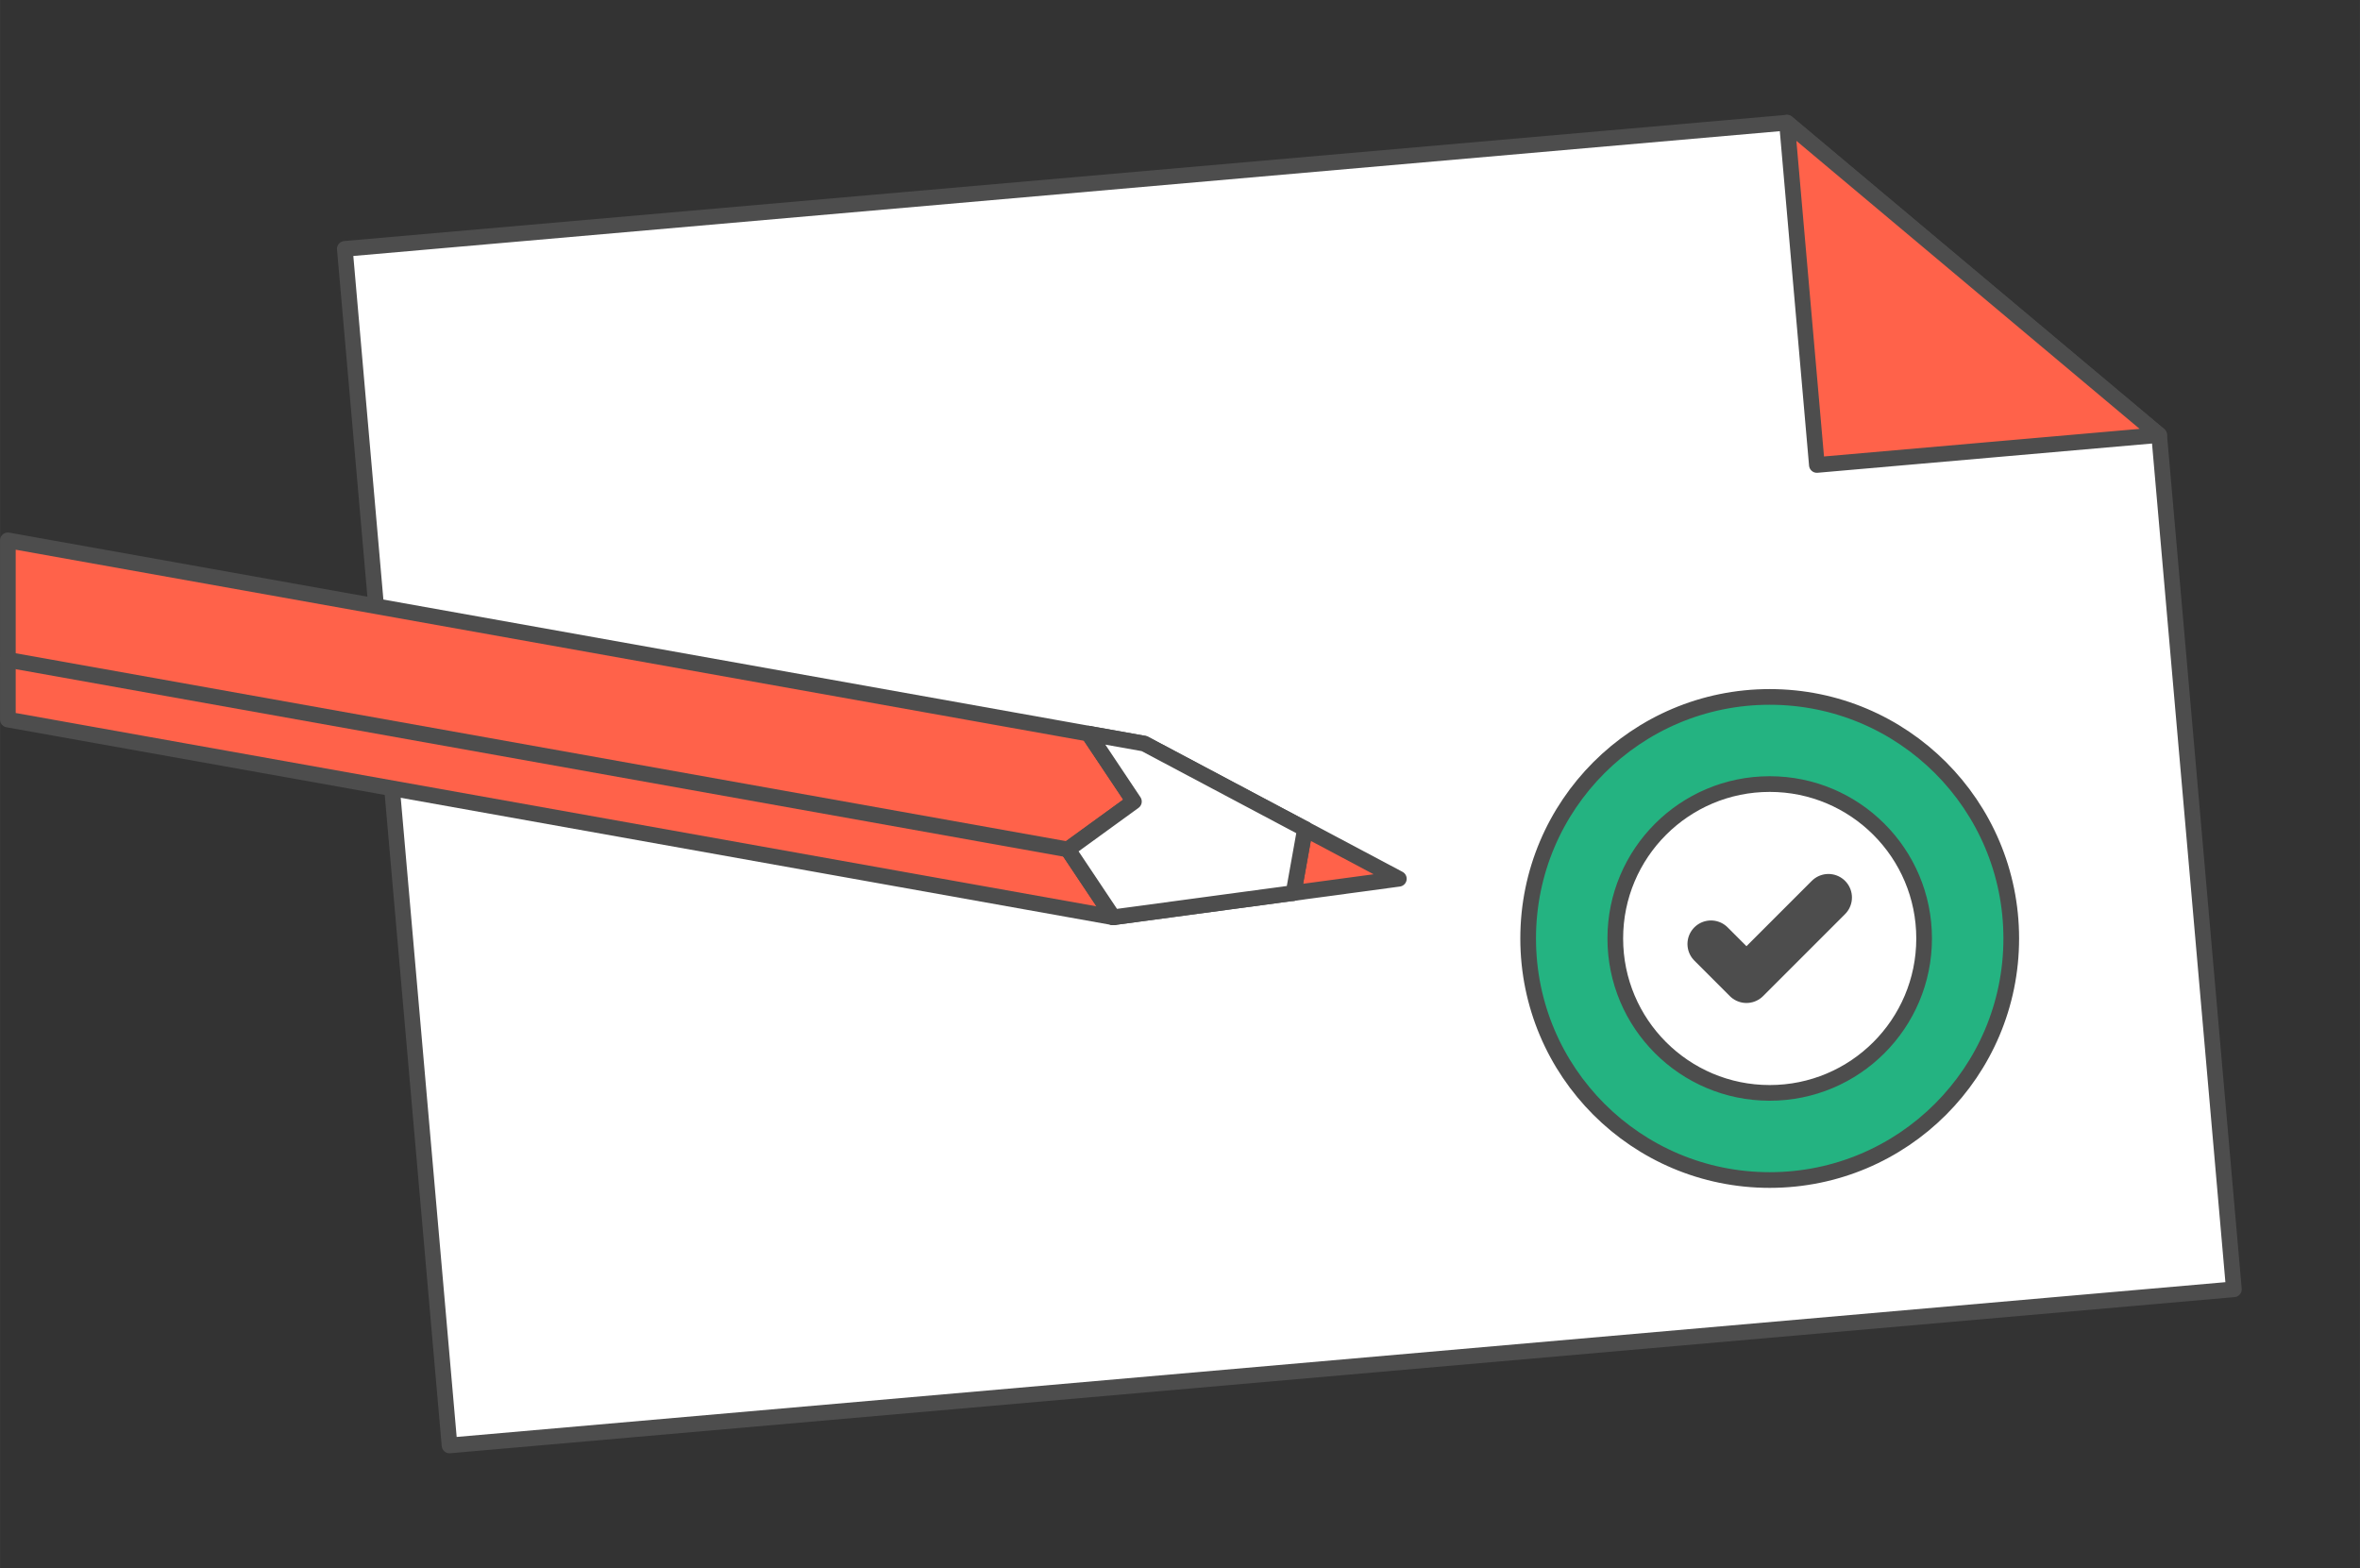<?xml version="1.0" encoding="UTF-8"?>
<!DOCTYPE svg PUBLIC "-//W3C//DTD SVG 1.1//EN" "http://www.w3.org/Graphics/SVG/1.1/DTD/svg11.dtd">
<!-- Creator: CorelDRAW 2018 (64-Bit) -->
<svg xmlns="http://www.w3.org/2000/svg" xml:space="preserve" width="301px" height="200px" version="1.1" style="shape-rendering:geometricPrecision; text-rendering:geometricPrecision; image-rendering:optimizeQuality; fill-rule:evenodd; clip-rule:evenodd"
viewBox="0 0 6984.6 4641"
 xmlns:xlink="http://www.w3.org/1999/xlink">
 <rect x="0" y="0" width="6984.6" height="4641" fill="#333333" stroke="none"/>
 <defs>
  <style type="text/css">
   <![CDATA[
    .str2 {stroke:#4D4D4D;stroke-width:139.2;stroke-linecap:round;stroke-linejoin:round;stroke-miterlimit:2.613}
    .str1 {stroke:#4D4D4D;stroke-width:46.4;stroke-linecap:round;stroke-linejoin:round;stroke-miterlimit:2.613}
    .str0 {stroke:#4D4D4D;stroke-width:46.4;stroke-linecap:round;stroke-linejoin:round;stroke-miterlimit:2.613}
    .fil0 {fill:none}
    .fil3 {fill:#24B381}
    .fil2 {fill:#FF624A}
    .fil1 {fill:white}
   ]]>
  </style>
 </defs>
 <g id="Layer_x0020_1">
  <g id="_1538535609280">
   <rect class="fil0" x="23.2" width="6961.4" height="4641"/>
   <g>
    <polygon class="fil1 str0" points="1020.5,736.5 5288.6,363.1 6390.2,1287.5 6611.4,3815.8 1330.4,4277.9 "/>
    <polygon class="fil2 str0" points="5288.6,363.1 5377.2,1376.1 6390.2,1287.5 "/>
   </g>
   <circle class="fil3 str0" cx="5237.6" cy="2777.5" r="714.9"/>
   <circle class="fil1 str0" cx="5237.6" cy="2777.5" r="457"/>
   <g>
    <polygon class="fil2 str0" points="23.2,1599.2 3386.5,2200.8 4140,2600.8 3294.6,2714.8 23.2,2129.6 "/>
    <line class="fil0 str0" x1="3294.6" y1="2714.8" x2="3160.5" y2= "2514" />
    <line class="fil0 str0" x1="3355.9" y1="2372.2" x2="3160.5" y2= "2514" />
    <line class="fil0 str0" x1="3355.9" y1="2372.2" x2="3221.8" y2= "2171.4" />
    <line class="fil0 str0" x1="3160.5" y1="2514" x2="23.2" y2= "1952.7" />
    <line class="fil0 str0" x1="3828.3" y1="2642.9" x2="3862.2" y2= "2453.3" />
    <polygon class="fil1 str1" points="3294.6,2714.8 3828.3,2642.9 3862.2,2453.3 3386.5,2200.8 3221.8,2171.4 3355.9,2372.2 3160.5,2514 "/>
   </g>
   <polyline class="fil0 str2" points="5063.8,2793.8 5168.8,2898.8 5411.4,2656.2 "/>
  </g>
 </g>
</svg>
